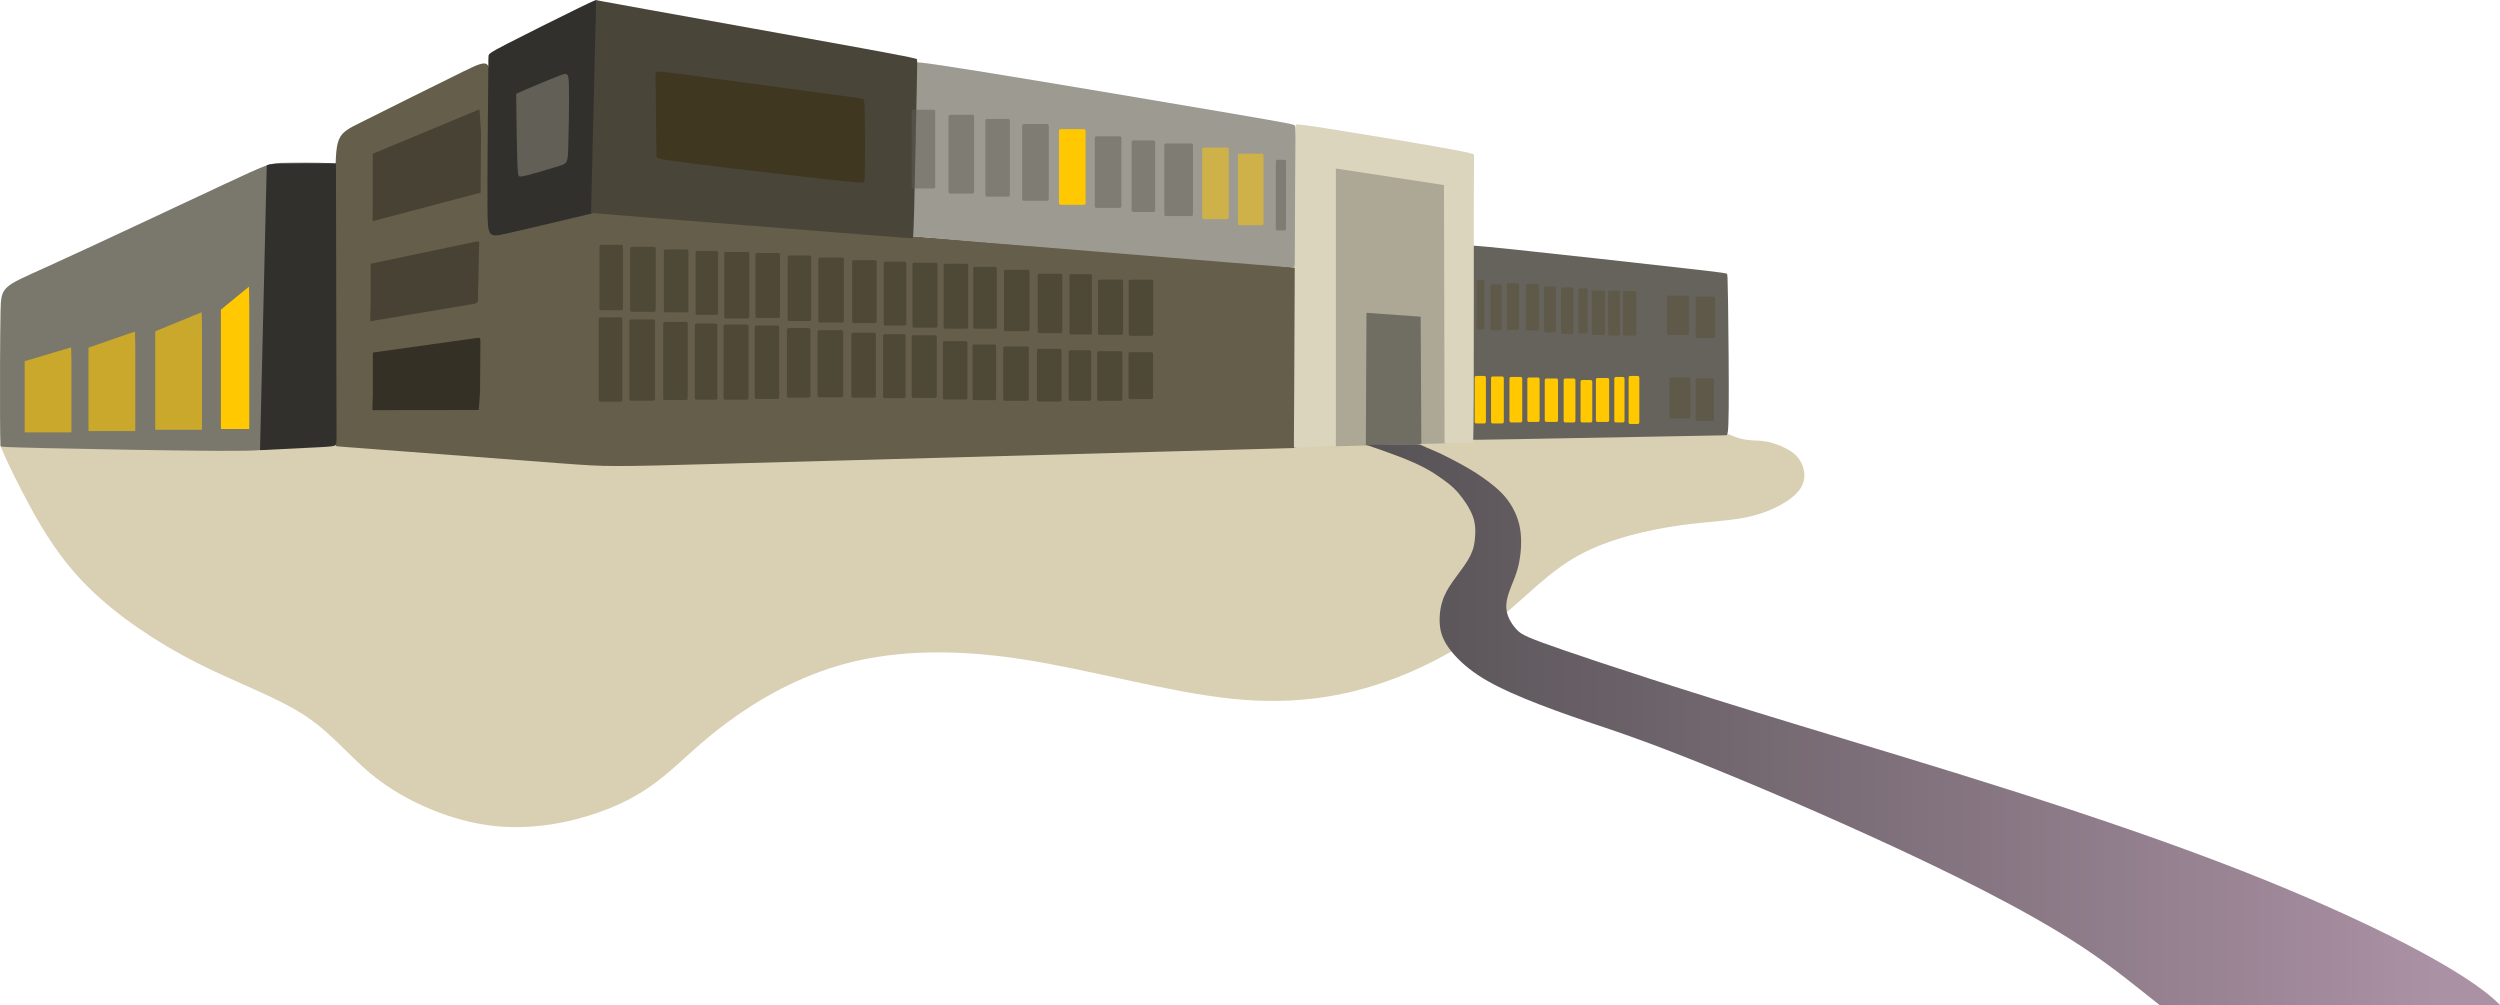 ﻿<?xml version="1.0" encoding="utf-8"?>
<!DOCTYPE svg PUBLIC "-//W3C//DTD SVG 1.1//EN" "http://www.w3.org/Graphics/SVG/1.1/DTD/svg11.dtd">
<svg xmlns="http://www.w3.org/2000/svg" xmlns:xlink="http://www.w3.org/1999/xlink" version="1.1" baseProfile="full" width="1148.61" height="461.735" viewBox="0 0 1148.61 461.73" enable-background="new 0 0 1148.61 461.73" xml:space="preserve">
	<g>
		<path fill="#D9CFB3" fill-opacity="1" stroke-width="0.2" stroke-linejoin="round" d="M 2.082,209.257C 4.06,213.644 7.906,221.849 13.829,232.729C 19.752,243.609 27.752,257.165 40.829,270.062C 53.906,282.96 72.06,295.199 90.471,304.541C 108.881,313.883 127.548,320.327 140.77,329.216C 153.992,338.105 161.77,349.439 175.128,359.187C 188.486,368.935 207.424,377.098 225.727,379.346C 244.029,381.594 261.696,377.927 275.029,373.26C 288.363,368.594 297.363,362.927 305.727,356.012C 314.091,349.098 321.819,340.935 334.99,331.298C 348.16,321.661 366.772,310.55 389.412,304.661C 412.051,298.772 438.718,298.106 469.948,302.932C 501.178,307.757 536.971,318.075 566.305,321.075C 595.638,324.075 618.511,319.757 638.282,312.598C 658.051,305.439 674.718,295.439 688.051,284.772C 701.385,274.106 711.385,262.772 725.385,255.106C 739.385,247.439 757.385,243.439 771.385,241.439C 785.385,239.439 795.385,239.439 804.662,237.161C 813.94,234.884 822.495,230.328 826.328,225.606C 830.162,220.884 829.273,215.995 827.606,212.662C 825.94,209.328 823.495,207.551 820.717,206.106C 817.94,204.662 814.828,203.551 812.162,202.995C 809.495,202.439 807.273,202.439 805.273,202.328C 803.273,202.217 801.495,201.995 799.634,201.495C 797.773,200.995 795.828,200.217 794.745,199.717C 793.662,199.217 793.44,198.995 773.384,199.162C 753.328,199.328 713.44,199.884 628.745,201.801C 544.051,203.717 414.551,206.995 325.884,207.051C 237.217,207.106 189.384,203.939 141.94,202.849C 94.495,201.759 47.44,202.745 23.828,203.238C 0.217,203.731 0.051,203.731 0.022,204.016C -0.006,204.3 0.104,204.869 2.082,209.257 Z "/>
		<g>
			<path fill="#7A776D" fill-opacity="1" stroke-width="0.2" stroke-linejoin="round" d="M 21.249,122.727C 41.593,113.517 81.85,94.564 102.449,84.93C 123.047,75.297 123.987,74.983 129.626,74.826C 135.266,74.67 145.604,74.67 150.773,74.905C 155.942,75.14 155.942,75.61 155.864,97.54C 155.786,119.47 155.629,162.86 155.111,184.069C 154.594,205.279 153.715,204.307 152.689,203.979C 151.662,203.649 150.487,203.963 145.155,204.42C 139.823,204.877 130.333,205.477 125.49,206.064C 120.647,206.652 120.451,207.226 100.416,207.144C 80.381,207.062 40.506,206.323 20.529,205.875C 0.553,205.427 0.475,205.271 0.357,205.036C 0.24,204.801 0.083,204.488 0.024,192.113C -0.035,179.738 0.004,155.302 0.239,143.351C 0.474,131.401 0.905,131.936 21.249,122.727 Z "/>
			<path fill="#655E4A" fill-opacity="1" stroke-width="0.2" stroke-linejoin="round" d="M 154.095,85.603C 154.193,61.892 154.297,61.945 166.075,56.091C 177.853,50.237 201.304,38.478 213.147,32.716C 224.991,26.954 225.226,27.189 225.265,40.719C 225.304,54.249 225.147,81.074 225.068,94.604C 224.99,108.135 224.99,108.369 232.86,106.549C 240.731,104.728 256.473,100.851 264.579,98.912C 272.685,96.974 273.155,96.974 298.022,98.932C 322.889,100.89 372.152,104.807 425.606,109.036C 479.061,113.266 536.705,117.808 565.841,120.236C 594.976,122.664 595.603,122.978 595.988,123.239C 596.373,123.5 596.517,123.708 596.491,137.362C 596.464,151.016 596.269,178.115 595.994,191.781C 595.72,205.448 595.368,205.683 595.113,205.781C 594.858,205.879 594.701,205.84 542.341,207.268C 489.98,208.696 385.416,211.592 332.743,213.039C 280.069,214.487 279.286,214.487 258.374,212.92C 237.462,211.354 196.422,208.221 175.745,206.655C 155.068,205.088 154.755,205.088 154.494,204.95C 154.233,204.812 154.024,204.535 153.965,180.66C 153.907,156.786 153.998,109.313 154.095,85.603 Z "/>
			<path fill="#9D9A91" fill-opacity="1" stroke-width="0.2" stroke-linejoin="round" d="M 419.776,28.892C 419.953,28.363 420.188,27.972 449.167,32.632C 478.146,37.292 535.868,47.004 564.965,51.977C 594.061,56.95 594.531,57.185 594.883,57.695C 595.236,58.204 595.471,58.987 595.51,69.795C 595.549,80.603 595.392,101.437 595.236,111.971C 595.079,122.506 594.922,122.74 594.648,122.858C 594.374,122.976 593.983,122.976 564.612,120.587C 535.242,118.198 476.892,113.42 447.639,110.992C 418.386,108.564 418.23,108.486 418.073,108.251C 417.916,108.016 417.76,107.624 417.975,94.682C 418.191,81.739 418.778,56.246 419.13,43.166C 419.483,30.086 419.6,29.421 419.776,28.892 Z "/>
			<path fill="#31302D" fill-opacity="1" stroke-width="0.2" stroke-linejoin="round" d="M 224.368,29.884C 224.368,28.318 224.368,26.752 224.446,25.773C 224.525,24.794 224.681,24.402 232.866,20.173C 241.05,15.943 257.263,7.876 265.526,3.843C 273.789,-0.191 274.102,-0.191 274.18,0.2C 274.259,0.592 274.102,1.375 273.906,17.51C 273.71,33.644 273.476,65.129 273.358,81.067C 273.241,97.006 273.241,97.397 273.045,97.633C 272.849,97.867 272.457,97.946 264.39,99.865C 256.323,101.783 240.581,105.543 232.514,107.344C 224.446,109.146 224.055,108.989 223.976,95.622C 223.898,82.255 224.133,55.678 224.368,29.101"/>
			<path fill="#494539" fill-opacity="1" stroke-width="0.2" stroke-linejoin="round" d="M 273.9,0C 273.979,0.078 274.057,0.157 298.415,4.543C 322.773,8.929 371.411,17.622 395.964,22.126C 420.518,26.629 420.988,26.943 421.223,27.178C 421.458,27.413 421.458,27.569 421.184,41.275C 420.91,54.982 420.361,82.237 420.009,95.865C 419.656,109.493 419.5,109.493 419.226,109.493C 418.952,109.493 418.56,109.493 394.045,107.574C 369.531,105.656 320.893,101.818 296.457,99.86C 272.021,97.902 271.786,97.823 271.551,97.745"/>
			<path fill="#31302D" fill-opacity="1" stroke-width="0.2" stroke-linejoin="round" d="M 122.561,75.958C 123.174,75.644 123.788,75.331 129.087,75.175C 134.387,75.018 144.372,75.018 154.358,75.018C 154.425,117.269 154.493,159.519 154.579,181.167C 154.665,202.814 154.769,203.858 154.195,204.446C 153.62,205.033 152.367,205.164 146.466,205.484C 140.565,205.805 130.016,206.316 119.467,206.826"/>
			<path fill="#65635B" fill-opacity="1" stroke-width="0.2" stroke-linejoin="round" d="M 674.773,112.966C 675.008,112.731 675.243,112.496 694.921,114.552C 714.598,116.608 753.717,120.955 773.395,123.187C 793.072,125.419 793.307,125.536 793.483,125.889C 793.659,126.241 793.777,126.828 793.953,139.163C 794.129,151.498 794.364,175.581 794.247,187.681C 794.129,199.781 793.659,199.898 793.131,199.957C 792.602,200.016 792.015,200.016 772.69,200.368C 753.365,200.721 715.303,201.426 695.978,201.778C 676.653,202.131 676.066,202.131 675.596,201.837C 675.126,201.543 674.773,200.956 674.675,186.408C 674.578,171.861 674.734,143.354 674.852,128.747C 674.969,114.141 675.047,113.436 675.126,112.731"/>
			<path fill="#5E5948" fill-opacity="1" stroke-width="0.2" stroke-linejoin="round" d="M 679.225,128.546L 681.237,128.546C 681.655,128.546 681.993,128.885 681.993,129.302L 681.993,150.582C 681.993,150.999 681.655,151.338 681.237,151.338L 679.225,151.338C 678.808,151.338 678.469,150.999 678.469,150.582L 678.469,129.302C 678.469,128.885 678.808,128.546 679.225,128.546 Z "/>
			<path fill="#5E5948" fill-opacity="1" stroke-width="0.2" stroke-linejoin="round" d="M 685.567,130.661L 689.227,130.661C 689.644,130.661 689.983,130.999 689.983,131.417L 689.983,151.052C 689.983,151.469 689.644,151.808 689.227,151.808L 685.567,151.808C 685.15,151.808 684.811,151.469 684.811,151.052L 684.811,131.417C 684.811,130.999 685.15,130.661 685.567,130.661 Z "/>
			<path fill="#5E5948" fill-opacity="1" stroke-width="0.2" stroke-linejoin="round" d="M 693.088,130.191L 697.215,130.191C 697.632,130.191 697.971,130.529 697.971,130.947L 697.971,150.817C 697.971,151.234 697.632,151.573 697.215,151.573L 693.088,151.573C 692.671,151.573 692.332,151.234 692.332,150.817L 692.332,130.947C 692.332,130.529 692.671,130.191 693.088,130.191 Z "/>
			<path fill="#5E5948" fill-opacity="1" stroke-width="0.2" stroke-linejoin="round" d="M 701.782,130.426L 706.379,130.426C 706.796,130.426 707.135,130.764 707.135,131.182L 707.135,151.052C 707.135,151.469 706.796,151.808 706.379,151.808L 701.782,151.808C 701.365,151.808 701.026,151.469 701.026,151.052L 701.026,131.182C 701.026,130.764 701.365,130.426 701.782,130.426 Z "/>
			<path fill="#5E5948" fill-opacity="1" stroke-width="0.2" stroke-linejoin="round" d="M 710.238,131.601L 714.133,131.601C 714.55,131.601 714.889,131.939 714.889,132.356L 714.889,151.991C 714.889,152.409 714.55,152.747 714.133,152.747L 710.238,152.747C 709.821,152.747 709.482,152.409 709.482,151.991L 709.482,132.356C 709.482,131.939 709.821,131.601 710.238,131.601 Z "/>
			<path fill="#5E5948" fill-opacity="1" stroke-width="0.2" stroke-linejoin="round" d="M 717.995,132.071L 722.12,132.071C 722.537,132.071 722.875,132.409 722.875,132.826L 722.875,152.696C 722.875,153.114 722.537,153.452 722.12,153.452L 717.995,153.452C 717.577,153.452 717.239,153.114 717.239,152.696L 717.239,132.826C 717.239,132.409 717.577,132.071 717.995,132.071 Z "/>
			<path fill="#5E5948" fill-opacity="1" stroke-width="0.2" stroke-linejoin="round" d="M 725.982,132.541L 728.701,132.541C 729.118,132.541 729.457,132.879 729.457,133.297L 729.457,152.462C 729.457,152.879 729.118,153.218 728.701,153.218L 725.982,153.218C 725.564,153.218 725.226,152.879 725.226,152.462L 725.226,133.297C 725.226,132.879 725.564,132.541 725.982,132.541 Z "/>
			<path fill="#5E5948" fill-opacity="1" stroke-width="0.2" stroke-linejoin="round" d="M 732.091,133.48L 736.688,133.48C 737.106,133.48 737.444,133.819 737.444,134.236L 737.444,153.166C 737.444,153.584 737.106,153.922 736.688,153.922L 732.091,153.922C 731.673,153.922 731.335,153.584 731.335,153.166L 731.335,134.236C 731.335,133.819 731.673,133.48 732.091,133.48 Z "/>
			<path fill="#5E5948" fill-opacity="1" stroke-width="0.2" stroke-linejoin="round" d="M 739.609,133.48L 743.504,133.48C 743.921,133.48 744.259,133.819 744.259,134.236L 744.259,153.401C 744.259,153.819 743.921,154.157 743.504,154.157L 739.609,154.157C 739.192,154.157 738.853,153.819 738.853,153.401L 738.853,134.236C 738.853,133.819 739.192,133.48 739.609,133.48 Z "/>
			<path fill="#5E5948" fill-opacity="1" stroke-width="0.2" stroke-linejoin="round" d="M 746.425,133.715L 751.022,133.715C 751.44,133.715 751.778,134.054 751.778,134.471L 751.778,153.401C 751.778,153.819 751.44,154.157 751.022,154.157L 746.425,154.157C 746.008,154.157 745.669,153.819 745.669,153.401L 745.669,134.471C 745.669,134.054 746.008,133.715 746.425,133.715 Z "/>
			<path fill="#5E5948" fill-opacity="1" stroke-width="0.2" stroke-linejoin="round" d="M 766.63,135.83L 775.224,135.83C 775.641,135.83 775.979,136.168 775.979,136.586L 775.979,153.166C 775.979,153.584 775.641,153.922 775.224,153.922L 766.63,153.922C 766.213,153.922 765.874,153.584 765.874,153.166L 765.874,136.586C 765.874,136.168 766.213,135.83 766.63,135.83 Z "/>
			<path fill="#5E5948" fill-opacity="1" stroke-width="0.2" stroke-linejoin="round" d="M 779.79,136.3L 787.205,136.3C 787.622,136.3 787.961,136.638 787.961,137.056L 787.961,154.576C 787.961,154.993 787.622,155.332 787.205,155.332L 779.79,155.332C 779.372,155.332 779.034,154.993 779.034,154.576L 779.034,137.056C 779.034,136.638 779.372,136.3 779.79,136.3 Z "/>
			<path fill="#FFC800" fill-opacity="1" stroke-width="0.2" stroke-linejoin="round" d="M 678.286,172.719L 681.943,172.719C 682.36,172.719 682.699,173.058 682.699,173.475L 682.699,193.815C 682.699,194.233 682.36,194.571 681.943,194.571L 678.286,194.571C 677.868,194.571 677.53,194.233 677.53,193.815L 677.53,173.475C 677.53,173.058 677.868,172.719 678.286,172.719 Z "/>
			<path fill="#FFC800" fill-opacity="1" stroke-width="0.2" stroke-linejoin="round" d="M 685.804,172.954L 690.165,172.954C 690.582,172.954 690.92,173.293 690.92,173.71L 690.92,193.815C 690.92,194.233 690.582,194.571 690.165,194.571L 685.804,194.571C 685.387,194.571 685.048,194.233 685.048,193.815L 685.048,173.71C 685.048,173.293 685.387,172.954 685.804,172.954 Z "/>
			<path fill="#FFC800" fill-opacity="1" stroke-width="0.2" stroke-linejoin="round" d="M 694.261,173.189L 698.624,173.189C 699.041,173.189 699.38,173.528 699.38,173.945L 699.38,193.345C 699.38,193.763 699.041,194.101 698.624,194.101L 694.261,194.101C 693.843,194.101 693.505,193.763 693.505,193.345L 693.505,173.945C 693.505,173.528 693.843,173.189 694.261,173.189 Z "/>
			<path fill="#FFC800" fill-opacity="1" stroke-width="0.2" stroke-linejoin="round" d="M 702.486,173.424L 706.614,173.424C 707.032,173.424 707.37,173.763 707.37,174.18L 707.37,193.11C 707.37,193.528 707.032,193.866 706.614,193.866L 702.486,193.866C 702.068,193.866 701.73,193.528 701.73,193.11L 701.73,174.18C 701.73,173.763 702.068,173.424 702.486,173.424 Z "/>
			<path fill="#FFC800" fill-opacity="1" stroke-width="0.2" stroke-linejoin="round" d="M 710.476,173.894L 715.073,173.894C 715.49,173.894 715.829,174.233 715.829,174.65L 715.829,193.11C 715.829,193.528 715.49,193.866 715.073,193.866L 710.476,193.866C 710.058,193.866 709.72,193.528 709.72,193.11L 709.72,174.65C 709.72,174.233 710.058,173.894 710.476,173.894 Z "/>
			<path fill="#FFC800" fill-opacity="1" stroke-width="0.2" stroke-linejoin="round" d="M 719.169,173.894L 723.061,173.894C 723.478,173.894 723.817,174.233 723.817,174.65L 723.817,193.345C 723.817,193.763 723.478,194.101 723.061,194.101L 719.169,194.101C 718.752,194.101 718.413,193.763 718.413,193.345L 718.413,174.65C 718.413,174.233 718.752,173.894 719.169,173.894 Z "/>
			<path fill="#FFC800" fill-opacity="1" stroke-width="0.2" stroke-linejoin="round" d="M 726.923,174.599L 730.813,174.599C 731.231,174.599 731.569,174.938 731.569,175.355L 731.569,193.345C 731.569,193.763 731.231,194.101 730.813,194.101L 726.923,194.101C 726.505,194.101 726.167,193.763 726.167,193.345L 726.167,175.355C 726.167,174.938 726.505,174.599 726.923,174.599 Z "/>
			<path fill="#FFC800" fill-opacity="1" stroke-width="0.2" stroke-linejoin="round" d="M 733.972,173.659L 738.569,173.659C 738.987,173.659 739.325,173.998 739.325,174.415L 739.325,193.11C 739.325,193.528 738.987,193.866 738.569,193.866L 733.972,193.866C 733.555,193.866 733.216,193.528 733.216,193.11L 733.216,174.415C 733.216,173.998 733.555,173.659 733.972,173.659 Z "/>
			<path fill="#FFC800" fill-opacity="1" stroke-width="0.2" stroke-linejoin="round" d="M 742.431,173.189L 745.616,173.189C 746.033,173.189 746.372,173.528 746.372,173.945L 746.372,193.345C 746.372,193.763 746.033,194.101 745.616,194.101L 742.431,194.101C 742.013,194.101 741.675,193.763 741.675,193.345L 741.675,173.945C 741.675,173.528 742.013,173.189 742.431,173.189 Z "/>
			<path fill="#FFC800" fill-opacity="1" stroke-width="0.2" stroke-linejoin="round" d="M 749.009,172.719L 752.432,172.719C 752.849,172.719 753.188,173.058 753.188,173.475L 753.188,194.05C 753.188,194.468 752.849,194.806 752.432,194.806L 749.009,194.806C 748.592,194.806 748.253,194.468 748.253,194.05L 748.253,173.475C 748.253,173.058 748.592,172.719 749.009,172.719 Z "/>
			<path fill="#5E5948" fill-opacity="1" stroke-width="0.2" stroke-linejoin="round" d="M 767.805,173.424L 775.928,173.424C 776.345,173.424 776.683,173.763 776.683,174.18L 776.683,191.466C 776.683,191.883 776.345,192.222 775.928,192.222L 767.805,192.222C 767.388,192.222 767.049,191.883 767.049,191.466L 767.049,174.18C 767.049,173.763 767.388,173.424 767.805,173.424 Z "/>
			<path fill="#5E5948" fill-opacity="1" stroke-width="0.2" stroke-linejoin="round" d="M 779.79,173.894L 786.737,173.894C 787.154,173.894 787.493,174.233 787.493,174.65L 787.493,192.64C 787.493,193.058 787.154,193.396 786.737,193.396L 779.79,193.396C 779.372,193.396 779.034,193.058 779.034,192.64L 779.034,174.65C 779.034,174.233 779.372,173.894 779.79,173.894 Z "/>
			<path fill="#DCD5BE" fill-opacity="1" stroke-width="0.2" stroke-linejoin="round" d="M 595.349,57.294C 595.486,57.059 595.721,56.824 609.27,58.938C 622.82,61.053 649.684,65.518 663.273,67.945C 676.861,70.373 677.175,70.765 677.253,71.235C 677.331,71.705 677.175,72.253 677.136,94.261C 677.096,116.27 677.175,159.738 677.096,181.511C 677.018,203.284 676.783,203.363 676.626,203.363C 676.47,203.363 676.391,203.284 662.842,203.559C 649.292,203.833 622.271,204.459 608.613,204.979C 594.954,205.5 594.658,205.914 594.54,205.64C 594.423,205.365 594.484,204.403 594.613,179.682C 594.742,154.96 594.937,106.479 595.055,82.122C 595.172,57.764 595.212,57.529 595.349,57.294 Z "/>
			<path fill="#7E7A6D" fill-opacity="0.502" stroke-width="0.2" stroke-linejoin="round" d="M 613.921,77.448L 663.592,85.044C 663.553,83.36 663.357,86.454 663.436,89.078L 663.71,203.74C 663.71,203.838 664.356,203.662 664.258,203.662L 613.921,205.027C 613.823,205.027 613.743,204.947 613.743,204.849L 613.743,77.625C 613.743,77.527 613.823,77.448 613.921,77.448 Z "/>
			<g>
				<path fill="#625F56" fill-opacity="0.502" stroke-width="0.2" stroke-linejoin="round" d="M 419.633,50.402L 428.93,50.402C 429.348,50.402 429.686,50.74 429.686,51.158L 429.686,85.83C 429.686,86.248 429.348,86.586 428.93,86.586L 419.633,86.586C 419.216,86.586 418.877,86.248 418.877,85.83L 418.877,51.158C 418.877,50.74 419.216,50.402 419.633,50.402 Z "/>
				<path fill="#625F56" fill-opacity="0.502" stroke-width="0.2" stroke-linejoin="round" d="M 436.551,52.751L 446.787,52.751C 447.205,52.751 447.543,53.09 447.543,53.508L 447.543,88.18C 447.543,88.597 447.205,88.936 446.787,88.936L 436.551,88.936C 436.134,88.936 435.795,88.597 435.795,88.18L 435.795,53.508C 435.795,53.09 436.134,52.751 436.551,52.751 Z "/>
				<path fill="#625F56" fill-opacity="0.502" stroke-width="0.2" stroke-linejoin="round" d="M 453.468,54.631L 463.235,54.631C 463.652,54.631 463.991,54.969 463.991,55.387L 463.991,89.59C 463.991,90.007 463.652,90.346 463.235,90.346L 453.468,90.346C 453.051,90.346 452.712,90.007 452.712,89.59L 452.712,55.387C 452.712,54.969 453.051,54.631 453.468,54.631 Z "/>
				<path fill="#625F56" fill-opacity="0.502" stroke-width="0.2" stroke-linejoin="round" d="M 470.386,56.981L 481.092,56.981C 481.51,56.981 481.848,57.319 481.848,57.737L 481.848,91.469C 481.848,91.887 481.51,92.226 481.092,92.226L 470.386,92.226C 469.968,92.226 469.63,91.887 469.63,91.469L 469.63,57.737C 469.63,57.319 469.968,56.981 470.386,56.981 Z "/>
				<path fill="#FFC800" fill-opacity="1" stroke-width="0.2" stroke-linejoin="round" d="M 487.303,59.33L 498.009,59.33C 498.427,59.33 498.765,59.669 498.765,60.086L 498.765,93.349C 498.765,93.767 498.427,94.105 498.009,94.105L 487.303,94.105C 486.886,94.105 486.547,93.767 486.547,93.349L 486.547,60.086C 486.547,59.669 486.886,59.33 487.303,59.33 Z "/>
				<path fill="#625F56" fill-opacity="0.502" stroke-width="0.2" stroke-linejoin="round" d="M 503.75,62.62L 514.456,62.62C 514.874,62.62 515.212,62.958 515.212,63.376L 515.212,94.759C 515.212,95.177 514.874,95.515 514.456,95.515L 503.75,95.515C 503.333,95.515 502.995,95.177 502.995,94.759L 502.995,63.376C 502.995,62.958 503.333,62.62 503.75,62.62 Z "/>
				<path fill="#625F56" fill-opacity="0.502" stroke-width="0.2" stroke-linejoin="round" d="M 520.667,64.5L 529.964,64.5C 530.381,64.5 530.72,64.838 530.72,65.256L 530.72,96.639C 530.72,97.056 530.381,97.394 529.964,97.394L 520.667,97.394C 520.25,97.394 519.911,97.056 519.911,96.639L 519.911,65.256C 519.911,64.838 520.25,64.5 520.667,64.5 Z "/>
				<path fill="#625F56" fill-opacity="0.502" stroke-width="0.2" stroke-linejoin="round" d="M 535.704,65.909L 547.351,65.909C 547.768,65.909 548.107,66.248 548.107,66.665L 548.107,98.519C 548.107,98.936 547.768,99.274 547.351,99.274L 535.704,99.274C 535.287,99.274 534.948,98.936 534.948,98.519L 534.948,66.665C 534.948,66.248 535.287,65.909 535.704,65.909 Z "/>
				<path fill="#FFC800" fill-opacity="0.502" stroke-width="0.2" stroke-linejoin="round" d="M 553.093,67.789L 563.799,67.789C 564.217,67.789 564.555,68.128 564.555,68.545L 564.555,99.928C 564.555,100.346 564.217,100.684 563.799,100.684L 553.093,100.684C 552.675,100.684 552.337,100.346 552.337,99.928L 552.337,68.545C 552.337,68.128 552.675,67.789 553.093,67.789 Z "/>
				<path fill="#FFC800" fill-opacity="0.502" stroke-width="0.2" stroke-linejoin="round" d="M 569.54,70.609L 579.777,70.609C 580.194,70.609 580.533,70.947 580.533,71.365L 580.533,102.748C 580.533,103.165 580.194,103.504 579.777,103.504L 569.54,103.504C 569.123,103.504 568.784,103.165 568.784,102.748L 568.784,71.365C 568.784,70.947 569.123,70.609 569.54,70.609 Z "/>
				<path fill="#625F56" fill-opacity="0.502" stroke-width="0.2" stroke-linejoin="round" d="M 586.927,73.428L 590.115,73.428C 590.533,73.428 590.871,73.767 590.871,74.184L 590.871,105.097C 590.871,105.515 590.533,105.853 590.115,105.853L 586.927,105.853C 586.51,105.853 586.172,105.515 586.172,105.097L 586.172,74.184C 586.172,73.767 586.51,73.428 586.927,73.428 Z "/>
			</g>
			<path fill="#FFC800" fill-opacity="0.604" stroke-width="0.2" stroke-linejoin="round" d="M 11.501,165.876L 32.626,159.609C 32.724,159.609 32.821,165.955 32.821,166.053L 32.821,198.474C 32.821,198.572 32.742,198.652 32.644,198.652L 11.501,198.652C 11.402,198.652 11.323,198.572 11.323,198.474L 11.323,166.053C 11.323,165.955 11.402,165.876 11.501,165.876 Z "/>
			<path fill="#FFC800" fill-opacity="0.604" stroke-width="0.2" stroke-linejoin="round" d="M 40.836,159.665L 61.961,152.326C 62.059,152.326 62.156,159.759 62.156,159.873L 62.156,197.839C 62.156,197.953 62.077,198.047 61.979,198.047L 40.836,198.047C 40.738,198.047 40.658,197.953 40.658,197.839L 40.658,159.873C 40.658,159.759 40.738,159.665 40.836,159.665 Z "/>
			<path fill="#FFC800" fill-opacity="0.604" stroke-width="0.2" stroke-linejoin="round" d="M 71.499,152.133L 92.624,143.467C 92.722,143.467 92.819,152.243 92.819,152.379L 92.819,197.214C 92.819,197.349 92.739,197.459 92.641,197.459L 71.499,197.459C 71.4,197.459 71.321,197.349 71.321,197.214L 71.321,152.379C 71.321,152.243 71.4,152.133 71.499,152.133 Z "/>
			<path fill="#FFC800" fill-opacity="1" stroke-width="0.2" stroke-linejoin="round" d="M 101.596,142.177L 114.41,131.677C 114.469,131.677 114.528,142.31 114.528,142.474L 114.528,196.79C 114.528,196.954 114.48,197.087 114.42,197.087L 101.596,197.087C 101.536,197.087 101.488,196.954 101.488,196.79L 101.488,142.474C 101.488,142.31 101.536,142.177 101.596,142.177 Z "/>
			<path fill="#343025" fill-opacity="0.604" stroke-width="0.2" stroke-linejoin="round" d="M 171.449,70.552L 220.261,50.247C 220.359,50.247 220.77,57.668 221.005,60.761L 220.809,88.507C 220.809,88.605 217.618,89.368 217.52,89.368L 171.232,101.606C 171.134,101.606 171.271,93.029 171.271,92.931L 171.271,70.729C 171.271,70.631 171.351,70.552 171.449,70.552 Z "/>
			<path fill="#343025" fill-opacity="0.604" stroke-width="0.2" stroke-linejoin="round" d="M 170.471,121.127L 219.187,110.905C 220.009,110.817 220.186,111.159 220.186,111.257L 219.559,138.621C 219.559,138.719 218.482,139.482 218.384,139.482L 170.099,147.608C 170.001,147.608 170.293,140.783 170.293,140.685L 170.293,121.304C 170.293,121.206 170.373,121.127 170.471,121.127 Z "/>
			<path fill="#3F3A2C" fill-opacity="0.604" stroke-width="0.2" stroke-linejoin="round" d="M 276.168,112.48L 285.464,112.48C 285.882,112.48 286.22,112.818 286.22,113.236L 286.22,141.799C 286.22,142.217 285.882,142.555 285.464,142.555L 276.168,142.555C 275.75,142.555 275.412,142.217 275.412,141.799L 275.412,113.236C 275.412,112.818 275.75,112.48 276.168,112.48 Z "/>
			<path fill="#3F3A2C" fill-opacity="0.604" stroke-width="0.2" stroke-linejoin="round" d="M 290.265,113.42L 300.502,113.42C 300.919,113.42 301.258,113.758 301.258,114.176L 301.258,142.504C 301.258,142.922 300.919,143.26 300.502,143.26L 290.265,143.26C 289.848,143.26 289.509,142.922 289.509,142.504L 289.509,114.176C 289.509,113.758 289.848,113.42 290.265,113.42 Z "/>
			<path fill="#3F3A2C" fill-opacity="0.604" stroke-width="0.2" stroke-linejoin="round" d="M 305.773,114.594L 315.54,114.594C 315.957,114.594 316.295,114.933 316.295,115.351L 316.295,142.739C 316.295,143.156 315.957,143.495 315.54,143.495L 305.773,143.495C 305.355,143.495 305.017,143.156 305.017,142.739L 305.017,115.351C 305.017,114.933 305.355,114.594 305.773,114.594 Z "/>
			<path fill="#3F3A2C" fill-opacity="0.604" stroke-width="0.2" stroke-linejoin="round" d="M 320.341,115.299L 329.168,115.299C 329.585,115.299 329.923,115.638 329.923,116.055L 329.923,143.914C 329.923,144.331 329.585,144.67 329.168,144.67L 320.341,144.67C 319.923,144.67 319.585,144.331 319.585,143.914L 319.585,116.055C 319.585,115.638 319.923,115.299 320.341,115.299 Z "/>
			<path fill="#3F3A2C" fill-opacity="0.604" stroke-width="0.2" stroke-linejoin="round" d="M 333.499,115.769L 343.5,115.769C 343.918,115.769 344.256,116.108 344.256,116.525L 344.256,145.559C 344.256,145.976 343.918,146.314 343.5,146.314L 333.499,146.314C 333.081,146.314 332.743,145.976 332.743,145.559L 332.743,116.525C 332.743,116.108 333.081,115.769 333.499,115.769 Z "/>
			<path fill="#3F3A2C" fill-opacity="0.604" stroke-width="0.2" stroke-linejoin="round" d="M 347.831,116.239L 357.598,116.239C 358.016,116.239 358.354,116.578 358.354,116.995L 358.354,145.324C 358.354,145.741 358.016,146.08 357.598,146.08L 347.831,146.08C 347.414,146.08 347.075,145.741 347.075,145.324L 347.075,116.995C 347.075,116.578 347.414,116.239 347.831,116.239 Z "/>
			<path fill="#3F3A2C" fill-opacity="0.604" stroke-width="0.2" stroke-linejoin="round" d="M 362.635,117.414L 371.931,117.414C 372.349,117.414 372.687,117.753 372.687,118.17L 372.687,146.734C 372.687,147.151 372.349,147.49 371.931,147.49L 362.635,147.49C 362.217,147.49 361.879,147.151 361.879,146.734L 361.879,118.17C 361.879,117.753 362.217,117.414 362.635,117.414 Z "/>
			<path fill="#3F3A2C" fill-opacity="0.604" stroke-width="0.2" stroke-linejoin="round" d="M 376.733,118.354L 386.969,118.354C 387.386,118.354 387.725,118.692 387.725,119.11L 387.725,147.438C 387.725,147.856 387.386,148.194 386.969,148.194L 376.733,148.194C 376.315,148.194 375.977,147.856 375.977,147.438L 375.977,119.11C 375.977,118.692 376.315,118.354 376.733,118.354 Z "/>
			<path fill="#3F3A2C" fill-opacity="0.604" stroke-width="0.2" stroke-linejoin="round" d="M 392.24,119.529L 402.006,119.529C 402.423,119.529 402.762,119.867 402.762,120.285L 402.762,147.674C 402.762,148.091 402.423,148.429 402.006,148.429L 392.24,148.429C 391.822,148.429 391.484,148.091 391.484,147.674L 391.484,120.285C 391.484,119.867 391.822,119.529 392.24,119.529 Z "/>
			<path fill="#3F3A2C" fill-opacity="0.604" stroke-width="0.2" stroke-linejoin="round" d="M 406.808,120.234L 415.634,120.234C 416.052,120.234 416.39,120.572 416.39,120.99L 416.39,148.848C 416.39,149.266 416.052,149.604 415.634,149.604L 406.808,149.604C 406.391,149.604 406.052,149.266 406.052,148.848L 406.052,120.99C 406.052,120.572 406.391,120.234 406.808,120.234 Z "/>
			<path fill="#3F3A2C" fill-opacity="0.604" stroke-width="0.2" stroke-linejoin="round" d="M 419.965,120.703L 429.966,120.703C 430.384,120.703 430.722,121.042 430.722,121.459L 430.722,149.785C 430.722,150.202 430.384,150.541 429.966,150.541L 419.965,150.541C 419.548,150.541 419.209,150.202 419.209,149.785L 419.209,121.459C 419.209,121.042 419.548,120.703 419.965,120.703 Z "/>
			<path fill="#3F3A2C" fill-opacity="0.604" stroke-width="0.2" stroke-linejoin="round" d="M 434.299,121.174L 444.065,121.174C 444.483,121.174 444.821,121.512 444.821,121.929L 444.821,150.258C 444.821,150.676 444.483,151.014 444.065,151.014L 434.299,151.014C 433.881,151.014 433.543,150.676 433.543,150.258L 433.543,121.929C 433.543,121.512 433.881,121.174 434.299,121.174 Z "/>
			<path fill="#3F3A2C" fill-opacity="0.604" stroke-width="0.2" stroke-linejoin="round" d="M 447.925,122.583L 457.221,122.583C 457.639,122.583 457.977,122.922 457.977,123.339L 457.977,150.232C 457.977,150.65 457.639,150.988 457.221,150.988L 447.925,150.988C 447.507,150.988 447.169,150.65 447.169,150.232L 447.169,123.339C 447.169,122.922 447.507,122.583 447.925,122.583 Z "/>
			<path fill="#3F3A2C" fill-opacity="0.604" stroke-width="0.2" stroke-linejoin="round" d="M 462.023,123.941L 472.259,123.941C 472.677,123.941 473.015,124.279 473.015,124.697L 473.015,151.368C 473.015,151.785 472.677,152.124 472.259,152.124L 462.023,152.124C 461.605,152.124 461.267,151.785 461.267,151.368L 461.267,124.697C 461.267,124.279 461.605,123.941 462.023,123.941 Z "/>
			<path fill="#3F3A2C" fill-opacity="0.604" stroke-width="0.2" stroke-linejoin="round" d="M 477.53,125.755L 487.297,125.755C 487.714,125.755 488.053,126.094 488.053,126.511L 488.053,152.294C 488.053,152.712 487.714,153.05 487.297,153.05L 477.53,153.05C 477.113,153.05 476.775,152.712 476.775,152.294L 476.775,126.511C 476.775,126.094 477.113,125.755 477.53,125.755 Z "/>
			<path fill="#3F3A2C" fill-opacity="0.604" stroke-width="0.2" stroke-linejoin="round" d="M 492.098,125.951L 500.925,125.951C 501.342,125.951 501.681,126.29 501.681,126.707L 501.681,152.934C 501.681,153.352 501.342,153.69 500.925,153.69L 492.098,153.69C 491.681,153.69 491.342,153.352 491.342,152.934L 491.342,126.707C 491.342,126.29 491.681,125.951 492.098,125.951 Z "/>
			<path fill="#3F3A2C" fill-opacity="0.604" stroke-width="0.2" stroke-linejoin="round" d="M 505.234,128.455L 515.236,128.455C 515.653,128.455 515.992,128.793 515.992,129.211L 515.992,153.075C 515.992,153.492 515.653,153.831 515.236,153.831L 505.234,153.831C 504.816,153.831 504.478,153.492 504.478,153.075L 504.478,129.211C 504.478,128.793 504.816,128.455 505.234,128.455 Z "/>
			<path fill="#3F3A2C" fill-opacity="0.604" stroke-width="0.2" stroke-linejoin="round" d="M 519.33,128.483L 529.096,128.483C 529.514,128.483 529.852,128.822 529.852,129.239L 529.852,153.545C 529.852,153.962 529.514,154.301 529.096,154.301L 519.33,154.301C 518.913,154.301 518.574,153.962 518.574,153.545L 518.574,129.239C 518.574,128.822 518.913,128.483 519.33,128.483 Z "/>
			<path fill="#3F3A2C" fill-opacity="0.604" stroke-width="0.2" stroke-linejoin="round" d="M 275.831,145.804L 285.127,145.804C 285.545,145.804 285.883,146.142 285.883,146.56L 285.883,183.778C 285.883,184.195 285.545,184.534 285.127,184.534L 275.831,184.534C 275.413,184.534 275.075,184.195 275.075,183.778L 275.075,146.56C 275.075,146.142 275.413,145.804 275.831,145.804 Z "/>
			<path fill="#3F3A2C" fill-opacity="0.604" stroke-width="0.2" stroke-linejoin="round" d="M 289.929,146.751L 300.166,146.751C 300.583,146.751 300.922,147.09 300.922,147.507L 300.922,183.354C 300.922,183.772 300.583,184.11 300.166,184.11L 289.929,184.11C 289.512,184.11 289.173,183.772 289.173,183.354L 289.173,147.507C 289.173,147.09 289.512,146.751 289.929,146.751 Z "/>
			<path fill="#3F3A2C" fill-opacity="0.604" stroke-width="0.2" stroke-linejoin="round" d="M 305.438,147.919L 315.206,147.919C 315.623,147.919 315.962,148.258 315.962,148.675L 315.962,183.034C 315.962,183.452 315.623,183.79 315.206,183.79L 305.438,183.79C 305.02,183.79 304.682,183.452 304.682,183.034L 304.682,148.675C 304.682,148.258 305.02,147.919 305.438,147.919 Z "/>
			<path fill="#3F3A2C" fill-opacity="0.604" stroke-width="0.2" stroke-linejoin="round" d="M 320.003,148.624L 328.83,148.624C 329.247,148.624 329.585,148.962 329.585,149.38L 329.585,182.878C 329.585,183.295 329.247,183.634 328.83,183.634L 320.003,183.634C 319.585,183.634 319.247,183.295 319.247,182.878L 319.247,149.38C 319.247,148.962 319.585,148.624 320.003,148.624 Z "/>
			<path fill="#3F3A2C" fill-opacity="0.604" stroke-width="0.2" stroke-linejoin="round" d="M 333.163,149.093L 343.166,149.093C 343.583,149.093 343.921,149.432 343.921,149.849L 343.921,182.877C 343.921,183.295 343.583,183.633 343.166,183.633L 333.163,183.633C 332.746,183.633 332.408,183.295 332.408,182.877L 332.408,149.849C 332.408,149.432 332.746,149.093 333.163,149.093 Z "/>
			<path fill="#3F3A2C" fill-opacity="0.604" stroke-width="0.2" stroke-linejoin="round" d="M 347.496,149.563L 357.263,149.563C 357.681,149.563 358.019,149.902 358.019,150.319L 358.019,182.564C 358.019,182.982 357.681,183.321 357.263,183.321L 347.496,183.321C 347.079,183.321 346.741,182.982 346.741,182.564L 346.741,150.319C 346.741,149.902 347.079,149.563 347.496,149.563 Z "/>
			<path fill="#3F3A2C" fill-opacity="0.604" stroke-width="0.2" stroke-linejoin="round" d="M 362.296,150.738L 371.593,150.738C 372.01,150.738 372.349,151.076 372.349,151.494L 372.349,181.937C 372.349,182.354 372.01,182.693 371.593,182.693L 362.296,182.693C 361.879,182.693 361.54,182.354 361.54,181.937L 361.54,151.494C 361.54,151.076 361.879,150.738 362.296,150.738 Z "/>
			<path fill="#3F3A2C" fill-opacity="0.604" stroke-width="0.2" stroke-linejoin="round" d="M 376.395,151.677L 386.632,151.677C 387.05,151.677 387.388,152.016 387.388,152.433L 387.388,181.781C 387.388,182.198 387.05,182.536 386.632,182.536L 376.395,182.536C 375.977,182.536 375.639,182.198 375.639,181.781L 375.639,152.433C 375.639,152.016 375.977,151.677 376.395,151.677 Z "/>
			<path fill="#3F3A2C" fill-opacity="0.604" stroke-width="0.2" stroke-linejoin="round" d="M 391.904,152.852L 401.67,152.852C 402.088,152.852 402.426,153.191 402.426,153.608L 402.426,181.937C 402.426,182.355 402.088,182.693 401.67,182.693L 391.904,182.693C 391.486,182.693 391.148,182.355 391.148,181.937L 391.148,153.608C 391.148,153.191 391.486,152.852 391.904,152.852 Z "/>
			<path fill="#3F3A2C" fill-opacity="0.604" stroke-width="0.2" stroke-linejoin="round" d="M 406.473,153.557L 415.3,153.557C 415.717,153.557 416.056,153.896 416.056,154.313L 416.056,182.172C 416.056,182.589 415.717,182.928 415.3,182.928L 406.473,182.928C 406.056,182.928 405.717,182.589 405.717,182.172L 405.717,154.313C 405.717,153.896 406.056,153.557 406.473,153.557 Z "/>
			<path fill="#3F3A2C" fill-opacity="0.604" stroke-width="0.2" stroke-linejoin="round" d="M 419.63,154.027L 429.632,154.027C 430.049,154.027 430.387,154.365 430.387,154.783L 430.387,182.058C 430.387,182.476 430.049,182.814 429.632,182.814L 419.63,182.814C 419.213,182.814 418.875,182.476 418.875,182.058L 418.875,154.783C 418.875,154.365 419.213,154.027 419.63,154.027 Z "/>
			<path fill="#3F3A2C" fill-opacity="0.604" stroke-width="0.2" stroke-linejoin="round" d="M 433.962,156.734L 443.73,156.734C 444.147,156.734 444.485,157.072 444.485,157.49L 444.485,182.763C 444.485,183.18 444.147,183.519 443.73,183.519L 433.962,183.519C 433.544,183.519 433.206,183.18 433.206,182.763L 433.206,157.49C 433.206,157.072 433.544,156.734 433.962,156.734 Z "/>
			<path fill="#3F3A2C" fill-opacity="0.604" stroke-width="0.2" stroke-linejoin="round" d="M 447.591,158.257L 456.888,158.257C 457.305,158.257 457.644,158.595 457.644,159.012L 457.644,183.115C 457.644,183.533 457.305,183.871 456.888,183.871L 447.591,183.871C 447.174,183.871 446.836,183.533 446.836,183.115L 446.836,159.012C 446.836,158.595 447.174,158.257 447.591,158.257 Z "/>
			<path fill="#3F3A2C" fill-opacity="0.604" stroke-width="0.2" stroke-linejoin="round" d="M 461.689,159.144L 471.925,159.144C 472.343,159.144 472.681,159.483 472.681,159.9L 472.681,183.387C 472.681,183.804 472.343,184.143 471.925,184.143L 461.689,184.143C 461.272,184.143 460.933,183.804 460.933,183.387L 460.933,159.9C 460.933,159.483 461.272,159.144 461.689,159.144 Z "/>
			<path fill="#3F3A2C" fill-opacity="0.604" stroke-width="0.2" stroke-linejoin="round" d="M 477.194,160.254L 486.961,160.254C 487.379,160.254 487.717,160.592 487.717,161.01L 487.717,183.7C 487.717,184.117 487.379,184.456 486.961,184.456L 477.194,184.456C 476.777,184.456 476.438,184.117 476.438,183.7L 476.438,161.01C 476.438,160.592 476.777,160.254 477.194,160.254 Z "/>
			<path fill="#3F3A2C" fill-opacity="0.604" stroke-width="0.2" stroke-linejoin="round" d="M 491.764,160.919L 500.59,160.919C 501.008,160.919 501.346,161.258 501.346,161.675L 501.346,183.386C 501.346,183.804 501.008,184.142 500.59,184.142L 491.764,184.142C 491.346,184.142 491.008,183.804 491.008,183.386L 491.008,161.675C 491.008,161.258 491.346,160.919 491.764,160.919 Z "/>
			<path fill="#3F3A2C" fill-opacity="0.604" stroke-width="0.2" stroke-linejoin="round" d="M 504.897,161.364L 514.899,161.364C 515.316,161.364 515.655,161.702 515.655,162.12L 515.655,183.387C 515.655,183.804 515.316,184.143 514.899,184.143L 504.897,184.143C 504.48,184.143 504.141,183.804 504.141,183.387L 504.141,162.12C 504.141,161.702 504.48,161.364 504.897,161.364 Z "/>
			<path fill="#3F3A2C" fill-opacity="0.604" stroke-width="0.2" stroke-linejoin="round" d="M 519.23,161.807L 528.998,161.807C 529.415,161.807 529.754,162.146 529.754,162.563L 529.754,182.603C 529.754,183.021 529.415,183.359 528.998,183.359L 519.23,183.359C 518.813,183.359 518.474,183.021 518.474,182.603L 518.474,162.563C 518.474,162.146 518.813,161.807 519.23,161.807 Z "/>
			<path fill="#3F371F" fill-opacity="1" stroke-width="0.2" stroke-linejoin="round" d="M 301.116,34.232C 301.351,33.763 301.586,33.292 301.899,33.018C 302.212,32.744 302.604,32.666 318.307,34.742C 334.011,36.817 365.026,41.046 380.651,43.161C 396.276,45.276 396.511,45.276 396.746,45.55C 396.981,45.824 397.216,46.372 397.334,52.716C 397.451,59.06 397.451,71.2 397.373,77.348C 397.295,83.496 397.138,83.653 396.746,83.81C 396.355,83.967 395.728,84.123 379.946,82.4C 364.165,80.677 333.228,77.074 317.642,75.077C 302.056,73.08 301.821,72.688 301.703,72.218C 301.586,71.748 301.586,71.2 301.517,64.807C 301.449,58.414 301.312,46.176 301.175,33.938"/>
			<path fill="#625F56" fill-opacity="1" stroke-width="0.2" stroke-linejoin="round" d="M 237.123,43.211C 237.162,43.103 237.201,42.996 241.095,41.317C 244.988,39.638 252.735,36.388 256.818,34.815C 260.9,33.242 261.318,33.346 261.422,40.264C 261.527,47.183 261.318,60.915 261.083,67.886C 260.848,74.856 260.587,75.065 256.984,76.214C 253.381,77.362 246.437,79.451 242.782,80.391C 239.127,81.331 238.761,81.122 238.448,80.913C 238.135,80.704 237.874,80.495 237.665,74.099C 237.456,67.703 237.299,55.119 237.143,42.536"/>
			<path fill="#343025" fill-opacity="1" stroke-width="0.2" stroke-linejoin="round" d="M 171.478,161.95L 219.928,155.158C 220.75,155.071 220.711,156.627 220.711,156.725L 220.566,179.444C 220.566,179.542 220.026,188.367 219.928,188.367L 171.106,188.431C 171.008,188.431 171.3,181.606 171.3,181.508L 171.3,162.127C 171.3,162.029 171.38,161.95 171.478,161.95 Z "/>
			<path fill="#706D63" fill-opacity="1" stroke-width="0.2" stroke-linejoin="round" d="M 627.961,143.719L 652.632,145.498C 652.73,145.498 652.72,145.958 652.72,146.056L 653.024,203.567C 653.024,203.665 653.083,203.919 652.572,203.978L 627.707,204.565C 627.609,204.565 627.531,204.076 627.531,203.978L 627.814,144.043C 627.814,143.944 627.863,143.719 627.961,143.719 Z "/>
		</g>
	</g>
	<linearGradient id="SVGID_Fill1_" gradientUnits="objectBoundingBox" x1="-0" y1="0.5" x2="1" y2="0.5">
		<stop offset="0.01" stop-color="#575356" stop-opacity="1"/>
		<stop offset="0.488" stop-color="#81727D" stop-opacity="1"/>
		<stop offset="0.947" stop-color="#AB91A4" stop-opacity="1"/>
	</linearGradient>
	<path fill="url(#SVGID_Fill1_)" stroke-width="0.2" stroke-linejoin="round" d="M 629.098,204.846C 627.973,204.449 628.054,204.434 628.134,204.423L 632.279,204.343L 648.141,204.111C 652.12,204.069 652.182,204.111 653.155,204.572C 654.127,205.034 656.009,205.916 658.839,207.079C 661.669,208.242 665.206,210.015 669.151,212.126C 673.095,214.237 677.446,216.687 681.335,219.465C 685.224,222.242 688.891,225.021 691.946,228.798C 695.002,232.576 697.446,237.354 698.391,242.854C 699.335,248.354 698.78,254.576 697.78,259.187C 696.78,263.798 695.335,266.798 694.057,270.076C 692.78,273.354 691.669,276.909 692.169,280.354C 692.669,283.798 694.78,287.132 697.002,289.409C 699.224,291.687 701.557,292.909 719.335,299.02C 737.113,305.132 770.335,316.132 826.848,333.316C 883.361,350.5 963.164,373.869 1030.15,400.137C 1086.63,422.285 1133.99,446.493 1148.61,461.735L 992.181,461.735C 982.471,454.09 971.184,444.585 956.218,434.738C 930.635,417.905 894.301,400.072 859.955,384.415C 825.609,368.758 793.25,355.278 771.793,346.871C 750.335,338.465 739.78,335.132 729.446,331.632C 719.113,328.132 709.002,324.465 700.391,320.909C 691.78,317.354 684.669,313.909 679.002,310.132C 673.335,306.354 669.113,302.242 666.314,298.597C 663.515,294.952 662.139,291.773 661.639,288.106C 661.139,284.44 661.515,280.285 662.536,276.764C 663.557,273.242 665.224,270.354 667.446,267.187C 669.669,264.021 672.446,260.576 674.335,257.465C 676.224,254.354 677.224,251.576 677.557,248.409C 677.891,245.242 678.151,241.015 676.651,237.126C 675.151,233.237 672.804,229.834 670.026,226.501C 667.248,223.167 663.446,220.576 660.28,218.409C 657.113,216.242 653.669,214.354 649.391,212.465C 645.113,210.576 640.002,208.687 636.28,207.354L 629.098,204.846 Z "/>
</svg>

